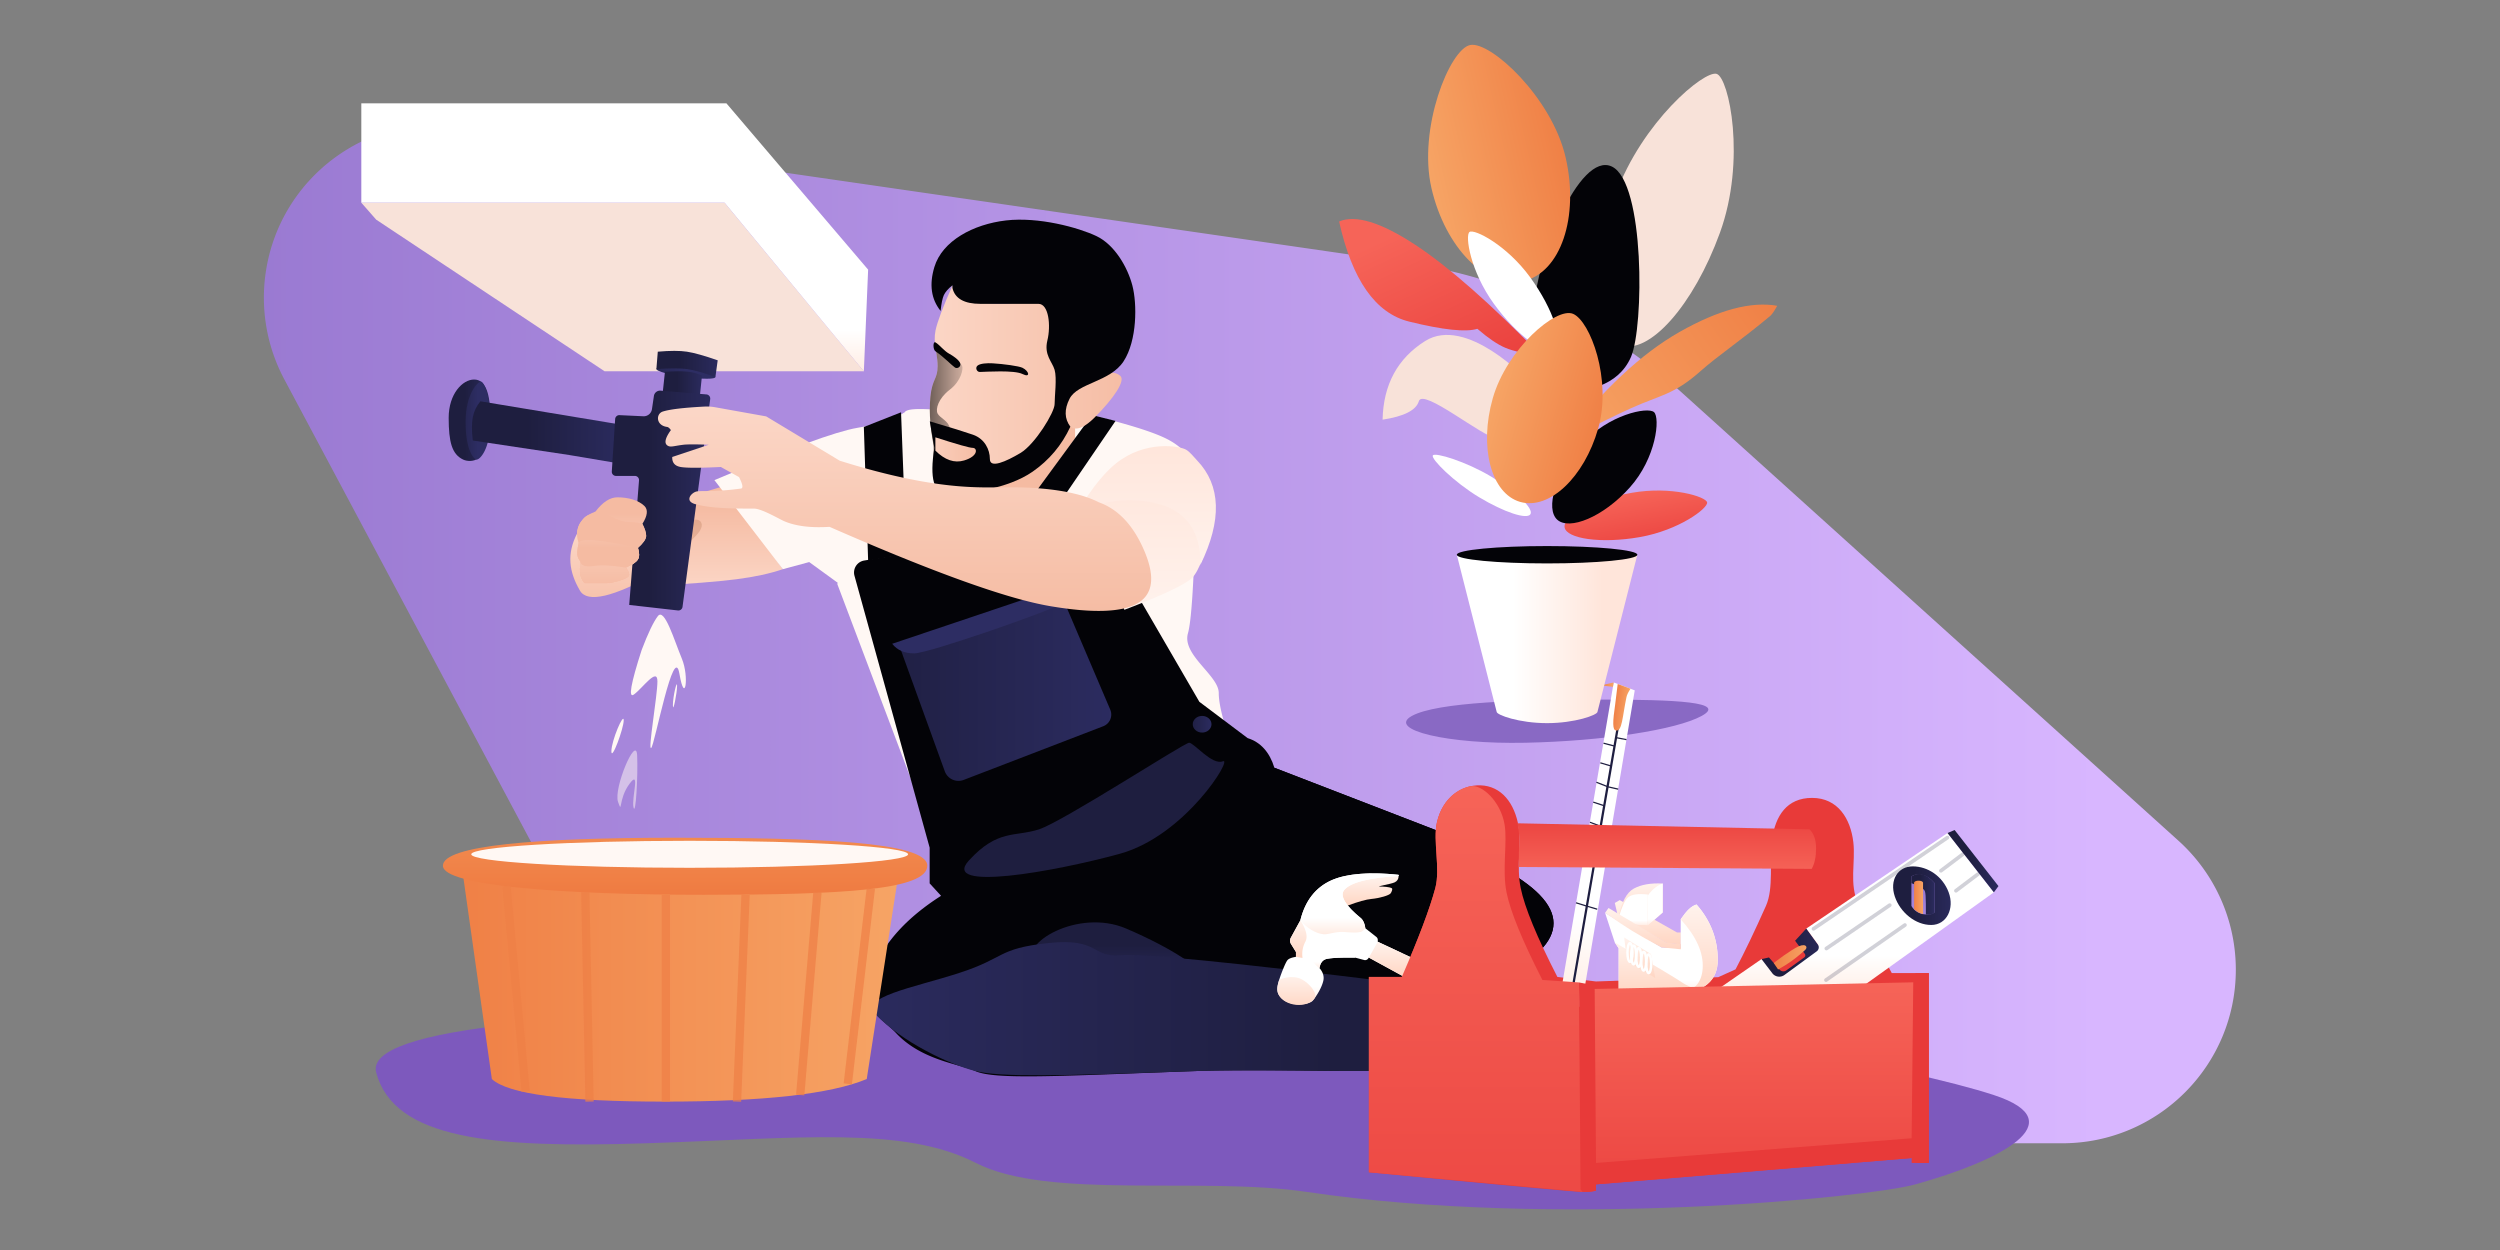 <svg width="1440" height="720" xmlns="http://www.w3.org/2000/svg"><rect width="100%" height="100%" fill="#808080" stroke="none"/><defs><linearGradient x1="7.137%" y1="33.671%" x2="111.876%" y2="33.671%" id="a"><stop stop-color="#D8B6FF" offset="0%"/><stop stop-color="#9272CC" offset="100%"/></linearGradient><linearGradient x1="92.95%" y1="160.097%" x2="92.95%" y2="0%" id="b"><stop stop-color="#E83A39" offset="0%"/><stop stop-color="#F66458" offset="100%"/></linearGradient><linearGradient x1="113.281%" y1="50%" x2="-45.247%" y2="50%" id="c"><stop stop-color="#F7A969" offset="0%"/><stop stop-color="#ED7038" offset="100%"/></linearGradient><linearGradient x1="113.281%" y1="50%" x2="-45.247%" y2="50%" id="d"><stop stop-color="#F7A969" offset="0%"/><stop stop-color="#ED7038" offset="100%"/></linearGradient><linearGradient x1="65.576%" y1="109.13%" x2="63.604%" y2="16.931%" id="e"><stop stop-color="#E83A39" offset="0%"/><stop stop-color="#F66458" offset="100%"/></linearGradient><linearGradient x1="113.281%" y1="50%" x2="-45.247%" y2="50%" id="f"><stop stop-color="#F7A969" offset="0%"/><stop stop-color="#ED7038" offset="100%"/></linearGradient><linearGradient x1="62.662%" y1="-53.316%" x2="62.662%" y2="127.601%" id="g"><stop stop-color="#FFE6DB" offset="0%"/><stop stop-color="#F5BBA2" offset="100%"/></linearGradient><linearGradient x1="-33.638%" y1="124.037%" x2="-33.638%" y2="84.587%" id="h"><stop stop-color="#FFCFB9" offset="0%"/><stop stop-color="#FFF" offset="100%"/></linearGradient><linearGradient x1="62.662%" y1="151.656%" x2="62.662%" y2="19.222%" id="i"><stop stop-color="#FFE6DB" offset="0%"/><stop stop-color="#F5BBA2" offset="100%"/></linearGradient><linearGradient x1="112.259%" y1="9.022%" x2="38.089%" y2="9.022%" id="j"><stop stop-color="#2D2D63" offset="0%"/><stop stop-color="#1E1E3F" offset="100%"/></linearGradient><linearGradient x1="50%" y1="9.022%" x2="-62.807%" y2="9.022%" id="k"><stop stop-color="#2D2D63" offset="0%"/><stop stop-color="#1E1E3F" offset="100%"/></linearGradient><linearGradient x1="112.259%" y1="9.022%" x2="38.089%" y2="9.022%" id="l"><stop stop-color="#2D2D63" offset="0%"/><stop stop-color="#1E1E3F" offset="100%"/></linearGradient><linearGradient x1="41.314%" y1="-105.79%" x2="34.786%" y2="130.078%" id="m"><stop stop-color="#723210" offset="0%"/><stop stop-color="#A75A31" offset="100%"/></linearGradient><linearGradient x1="50%" y1="9.022%" x2="-62.807%" y2="9.022%" id="n"><stop stop-color="#2D2D63" offset="0%"/><stop stop-color="#1E1E3F" offset="100%"/></linearGradient><linearGradient x1="112.259%" y1="9.022%" x2="38.089%" y2="9.022%" id="o"><stop stop-color="#2D2D63" offset="0%"/><stop stop-color="#1E1E3F" offset="100%"/></linearGradient><linearGradient x1="112.259%" y1="9.022%" x2="38.089%" y2="9.022%" id="p"><stop stop-color="#2D2D63" offset="0%"/><stop stop-color="#1E1E3F" offset="100%"/></linearGradient><linearGradient x1="112.259%" y1="9.022%" x2="38.089%" y2="9.022%" id="q"><stop stop-color="#2D2D63" offset="0%"/><stop stop-color="#1E1E3F" offset="100%"/></linearGradient><linearGradient x1="38.089%" y1="100%" x2="38.089%" y2="43.579%" id="r"><stop stop-color="#2D2D63" offset="0%"/><stop stop-color="#1E1E3F" offset="100%"/></linearGradient><linearGradient x1="86.771%" y1="9.022%" x2="-13.804%" y2="9.022%" id="s"><stop stop-color="#1E1E3F" offset="0%"/><stop stop-color="#2D2D63" offset="100%"/></linearGradient><linearGradient x1="38.089%" y1="224.959%" x2="38.089%" y2="122.7%" id="t"><stop stop-color="#2D2D63" offset="0%"/><stop stop-color="#1E1E3F" offset="100%"/></linearGradient><linearGradient x1="112.259%" y1="9.022%" x2="-20.912%" y2="9.022%" id="u"><stop stop-color="#2D2D63" offset="0%"/><stop stop-color="#1E1E3F" offset="100%"/></linearGradient><linearGradient x1="43.307%" y1="-11.424%" x2="43.307%" y2="-376.97%" id="v"><stop stop-color="#2D2D63" offset="0%"/><stop stop-color="#1E1E3F" offset="100%"/></linearGradient><linearGradient x1="67.342%" y1="0%" x2="67.342%" y2="200.921%" id="w"><stop stop-color="#FFE5DA" offset="0%"/><stop stop-color="#FFF" offset="100%"/></linearGradient><linearGradient x1="25.643%" y1="58.39%" x2="-105.273%" y2="58.39%" id="x"><stop stop-color="#F5BBA2" offset="0%"/><stop stop-color="#FFE6DB" offset="100%"/></linearGradient><linearGradient x1="67.342%" y1="0%" x2="67.342%" y2="200.921%" id="y"><stop stop-color="#FFE5DA" offset="0%"/><stop stop-color="#FFF" offset="100%"/></linearGradient><linearGradient x1="108.006%" y1="58.39%" x2="-59.558%" y2="58.39%" id="z"><stop stop-color="#F5BBA2" offset="0%"/><stop stop-color="#FFE6DB" offset="100%"/></linearGradient><linearGradient x1="-98.114%" y1="50%" x2="139.527%" y2="50%" id="A"><stop offset="0%"/><stop stop-opacity="0" offset="100%"/></linearGradient><linearGradient x1="108.006%" y1="52.98%" x2="-143.569%" y2="50%" id="B"><stop stop-color="#F5BBA2" offset="0%"/><stop stop-color="#FFE6DB" offset="100%"/></linearGradient><linearGradient x1="62.662%" y1="104.83%" x2="62.662%" y2="-57.357%" id="C"><stop stop-color="#F5BBA2" offset="0%"/><stop stop-color="#FFE6DB" offset="100%"/></linearGradient><linearGradient x1="112.259%" y1="9.022%" x2="-20.912%" y2="9.022%" id="D"><stop stop-color="#2D2D63" offset="0%"/><stop stop-color="#1E1E3F" offset="100%"/></linearGradient><linearGradient x1="62.662%" y1="104.83%" x2="62.662%" y2="19.222%" id="E"><stop stop-color="#FFE6DB" offset="0%"/><stop stop-color="#F5BBA2" offset="100%"/></linearGradient><linearGradient x1="62.662%" y1="-90.732%" x2="62.662%" y2="-49.237%" id="F"><stop stop-color="#FFE6DB" offset="0%"/><stop stop-color="#F5BBA2" offset="100%"/></linearGradient><linearGradient x1="62.662%" y1="-145.338%" x2="62.662%" y2="19.222%" id="G"><stop stop-color="#FFE6DB" offset="0%"/><stop stop-color="#F5BBA2" offset="100%"/></linearGradient><linearGradient x1="62.662%" y1="-389.321%" x2="62.662%" y2="123.975%" id="H"><stop stop-color="#FFE6DB" offset="0%"/><stop stop-color="#F5BBA2" offset="100%"/></linearGradient><linearGradient x1="50%" y1="117.533%" x2="50%" y2="200.575%" id="I"><stop stop-color="#E83A39" offset="0%"/><stop stop-color="#F66458" offset="100%"/></linearGradient><linearGradient x1="-33.638%" y1="124.037%" x2="-33.638%" y2="-43.758%" id="J"><stop stop-color="#FFCFB9" offset="0%"/><stop stop-color="#FFF" offset="100%"/></linearGradient><linearGradient x1="-33.638%" y1="124.037%" x2="-33.638%" y2="84.587%" id="K"><stop stop-color="#FFCFB9" offset="0%"/><stop stop-color="#FFF" offset="100%"/></linearGradient><linearGradient x1="-33.638%" y1="124.037%" x2="-33.638%" y2="-43.758%" id="L"><stop stop-color="#FFCFB9" offset="0%"/><stop stop-color="#FFF" offset="100%"/></linearGradient><linearGradient x1="-33.638%" y1="124.037%" x2="-33.638%" y2="84.587%" id="M"><stop stop-color="#FFCFB9" offset="0%"/><stop stop-color="#FFF" offset="100%"/></linearGradient><linearGradient x1="-33.638%" y1="124.037%" x2="-33.638%" y2="-43.758%" id="N"><stop stop-color="#FFCFB9" offset="0%"/><stop stop-color="#FFF" offset="100%"/></linearGradient><linearGradient x1="-33.638%" y1="124.037%" x2="-33.638%" y2="-43.758%" id="O"><stop stop-color="#FFCFB9" offset="0%"/><stop stop-color="#FFF" offset="100%"/></linearGradient><linearGradient x1="-33.638%" y1="136.963%" x2="-33.638%" y2="73.453%" id="P"><stop stop-color="#FFCFB9" offset="0%"/><stop stop-color="#FFF" offset="100%"/></linearGradient><linearGradient x1="112.259%" y1="9.022%" x2="38.089%" y2="9.022%" id="Q"><stop stop-color="#2D2D63" offset="0%"/><stop stop-color="#1E1E3F" offset="100%"/></linearGradient><linearGradient x1="-33.638%" y1="136.963%" x2="-33.638%" y2="73.453%" id="R"><stop stop-color="#FFCFB9" offset="0%"/><stop stop-color="#FFF" offset="100%"/></linearGradient><linearGradient x1="112.259%" y1="9.022%" x2="38.089%" y2="9.022%" id="S"><stop stop-color="#2D2D63" offset="0%"/><stop stop-color="#1E1E3F" offset="100%"/></linearGradient><linearGradient x1="113.281%" y1="50%" x2="-45.247%" y2="50%" id="T"><stop stop-color="#F7A969" offset="0%"/><stop stop-color="#ED7038" offset="100%"/></linearGradient><linearGradient x1="112.259%" y1="9.022%" x2="38.089%" y2="9.022%" id="U"><stop stop-color="#2D2D63" offset="0%"/><stop stop-color="#1E1E3F" offset="100%"/></linearGradient><linearGradient x1="29.903%" y1="102.417%" x2="63.011%" y2="16.348%" id="V"><stop stop-color="#A788DF" offset="0%"/><stop stop-color="#9272CC" offset="100%"/></linearGradient><linearGradient x1="112.259%" y1="9.022%" x2="38.089%" y2="9.022%" id="W"><stop stop-color="#2D2D63" offset="0%"/><stop stop-color="#1E1E3F" offset="100%"/></linearGradient><linearGradient x1="113.281%" y1="50%" x2="-45.247%" y2="50%" id="X"><stop stop-color="#F7A969" offset="0%"/><stop stop-color="#ED7038" offset="100%"/></linearGradient><linearGradient x1="-33.638%" y1="136.963%" x2="-33.638%" y2="73.453%" id="Y"><stop stop-color="#FFCFB9" offset="0%"/><stop stop-color="#FFF" offset="100%"/></linearGradient><linearGradient x1="113.281%" y1="50%" x2="-45.247%" y2="50%" id="Z"><stop stop-color="#F7A969" offset="0%"/><stop stop-color="#ED7038" offset="100%"/></linearGradient><linearGradient x1="113.281%" y1="50%" x2="-45.247%" y2="50%" id="aa"><stop stop-color="#F7A969" offset="0%"/><stop stop-color="#ED7038" offset="100%"/></linearGradient><linearGradient x1="-33.638%" y1="124.037%" x2="-33.638%" y2="-43.758%" id="ab"><stop stop-color="#FFCFB9" offset="0%"/><stop stop-color="#FFF" offset="100%"/></linearGradient><linearGradient x1="-33.638%" y1="124.037%" x2="-33.638%" y2="-43.758%" id="ac"><stop stop-color="#FFCFB9" offset="0%"/><stop stop-color="#FFF" offset="100%"/></linearGradient><linearGradient x1="-33.638%" y1="124.037%" x2="-33.638%" y2="84.587%" id="ad"><stop stop-color="#FFCFB9" offset="0%"/><stop stop-color="#FFF" offset="100%"/></linearGradient><linearGradient x1="-33.638%" y1="124.037%" x2="-33.638%" y2="84.587%" id="ae"><stop stop-color="#FFCFB9" offset="0%"/><stop stop-color="#FFF" offset="100%"/></linearGradient><linearGradient x1="-33.638%" y1="124.037%" x2="-33.638%" y2="84.587%" id="af"><stop stop-color="#FFCFB9" offset="0%"/><stop stop-color="#FFF" offset="100%"/></linearGradient><linearGradient x1="-33.638%" y1="124.037%" x2="-33.638%" y2="-43.758%" id="ag"><stop stop-color="#FFCFB9" offset="0%"/><stop stop-color="#FFF" offset="100%"/></linearGradient><linearGradient x1="-33.638%" y1="124.037%" x2="-33.638%" y2="-43.758%" id="ah"><stop stop-color="#FFCFB9" offset="0%"/><stop stop-color="#FFF" offset="100%"/></linearGradient><linearGradient x1="-33.638%" y1="124.037%" x2="-33.638%" y2="-43.758%" id="ai"><stop stop-color="#FFCFB9" offset="0%"/><stop stop-color="#FFF" offset="100%"/></linearGradient><linearGradient x1="-33.638%" y1="124.037%" x2="-33.638%" y2="-43.758%" id="aj"><stop stop-color="#FFCFB9" offset="0%"/><stop stop-color="#FFF" offset="100%"/></linearGradient><linearGradient x1="59.911%" y1="-42.075%" x2="59.911%" y2="109.13%" id="ak"><stop stop-color="#E83A39" offset="0%"/><stop stop-color="#F66458" offset="100%"/></linearGradient><linearGradient x1="50%" y1="117.533%" x2="50%" y2="200.575%" id="al"><stop stop-color="#E83A39" offset="0%"/><stop stop-color="#F66458" offset="100%"/></linearGradient><linearGradient x1="92.95%" y1="160.097%" x2="92.95%" y2="0%" id="am"><stop stop-color="#E83A39" offset="0%"/><stop stop-color="#F66458" offset="100%"/></linearGradient><linearGradient x1="50%" y1="117.533%" x2="50%" y2="200.575%" id="an"><stop stop-color="#E83A39" offset="0%"/><stop stop-color="#F66458" offset="100%"/></linearGradient><linearGradient x1="92.95%" y1="160.097%" x2="92.95%" y2="0%" id="ao"><stop stop-color="#E83A39" offset="0%"/><stop stop-color="#F66458" offset="100%"/></linearGradient><linearGradient x1="50%" y1="117.533%" x2="50%" y2="200.575%" id="ap"><stop stop-color="#E83A39" offset="0%"/><stop stop-color="#F66458" offset="100%"/></linearGradient><linearGradient x1="113.281%" y1="50%" x2="-45.247%" y2="50%" id="aq"><stop stop-color="#F7A969" offset="0%"/><stop stop-color="#ED7038" offset="100%"/></linearGradient><linearGradient x1="61.84%" y1="-199.781%" x2="61.84%" y2="171.299%" id="ar"><stop stop-color="#F7A969" offset="0%"/><stop stop-color="#ED7038" offset="100%"/></linearGradient><linearGradient x1="31.278%" y1="31.644%" x2="80.708%" y2="31.644%" id="as"><stop stop-color="#FFF" offset="0%"/><stop stop-color="#FFE5DA" offset="100%"/></linearGradient></defs><g transform="translate(152 -47)" fill="none" fill-rule="evenodd"><g fill-rule="nonzero"><path d="m477.717 198.354 543.764-78.862c54.657-7.927 105.391 29.955 113.318 84.612a100 100 0 0 1-10.731 61.415L974.082 546.717c-52.14 97.753-153.911 158.813-264.7 158.813H100c-55.228 0-100-44.771-100-100a100 100 0 0 1 33.01-74.244l286.794-258.773a300 300 0 0 1 157.913-74.16Z" fill="url(#a)" transform="matrix(-1 0 0 1 1135.834 0)"/><path d="M726.565 474.827c-44.806.933-79.902-7.454-65.312-15.462 14.591-8.008 63.498-9.405 108.233-9.405 44.735 0 73.285 1.397 58.694 9.405-14.59 8.008-56.81 14.53-101.615 15.462Z" fill="#8969C4"/><path d="M179.351 307.213c23.012-.012 41.67-6.505 41.674-12.988.004-6.483-18.648-12.956-41.66-12.944-23.012.013-41.663 9.617-41.674 12.989-.011 3.371 18.648 12.955 41.66 12.943Z" fill="url(#b)" transform="scale(-1 1) rotate(10 -587.52 -5222.469)"/><path d="M786.695 327.859c-15.388 17.112-34.784 24.745-41.705 18.506-6.92-6.24-1.367-26.352 14.022-43.465 15.388-17.113 38.1-21.744 41.704-18.506 3.606 3.238 1.368 26.352-14.02 43.465Z" fill="#030307"/><path d="M198.56 227.32c-35.495-11.188-66.016-15.56-91.564-13.117-25.547 2.443-43.74 9.08-54.582 19.907 3.173 1.55 5.436 2.383 6.79 2.497 21.72 1.832 38.274 1.504 50.819 2.974 20.576 2.411 27.01-2 45.16-5.443 8.096-1.536 22.555-3.808 43.376-6.818Z" fill="url(#c)" transform="scale(-1 1) rotate(35 -392.224 -1236.8)"/><path d="M781.165 245.794c-16.594-6.057-17.743-44.874-2.566-86.698 15.177-41.824 51.096-71.778 58.203-69.545 7.108 2.233 17.067 49.658 1.89 91.483-15.177 41.824-40.933 70.818-57.527 64.76Z" fill="#F8E2D9"/><path d="M750.468 271.924c9.618.827 29.425-1.863 36.982-19.329 7.558-17.465 7.98-100.517-10.98-109.644-18.96-9.127-43.793 54.323-44.69 80.616-.897 26.292 9.07 47.53 18.688 48.357Z" fill="#030307"/><path d="M158.958 146.915c21.894-.01 39.655-28.681 39.671-64.04.016-35.358-28.36-75.86-40.344-75.35-11.983.51-38.925 40.028-38.94 75.386-.017 35.358 17.719 64.014 39.613 64.004Z" fill="url(#d)" transform="scale(-1 1) rotate(13 -555.264 -3703.882)"/><path d="M729.434 206.783c13.544 18.654 19.289 37.58 14.054 41.386-5.235 3.806-21.449-7.51-34.993-26.163s-16.77-39.4-14.054-41.386c2.717-1.987 21.449 7.51 34.993 26.163Z" fill="#FFF"/><path d="M186.233 187.897c12.416-40.143 24.418-70.306 36.006-90.487 11.588-20.182 22.482-30.636 32.683-31.363 8.634 33.388 5.345 56.647-9.866 69.777-15.211 13.13-26.22 20.278-33.026 21.444-3.095 7.618-6.234 13.318-9.419 17.1-3.185 3.78-8.644 8.29-16.378 13.53Z" fill="url(#e)" transform="scale(-1 1) rotate(27 -408.242 -1700.45)"/><path d="M729.532 343.174c-1.954 3.259-15.208-1.126-29.605-9.793-14.396-8.667-27.85-22.088-26.608-24.05 1.242-1.96 19.288 3.583 33.685 12.25 14.396 8.667 24.482 18.335 22.528 21.593Z" fill="#FFF"/><path d="M727.877 266.01s-35.227-37.557-59.034-22.552c-15.871 10.003-24.03 25.094-24.476 45.271 12.38-1.896 19.345-5.445 20.891-10.644 2.32-7.8 36.915 20.86 44.997 21.47 8.082.61 17.622-33.544 17.622-33.544Z" fill="#F8E2D9"/><path d="M196.927 272.394c17.44-.017 31.6-23.778 31.628-53.07.028-29.294-20.46-60.759-31.074-59.454-10.614 1.305-32.052 30.22-32.08 59.514-.028 29.293 14.087 53.026 31.526 53.01Z" fill="url(#f)" transform="scale(-1 1) rotate(-16 -36.706 3579.276)"/><path d="M411.46 628.726C173.36 627.183 57.77 639.222 64.697 664.84c10.388 38.429 66.776 43.581 155.496 40.69 88.72-2.892 148.343-10.013 189.926 11.329 41.583 21.341 129.984 7.688 190.46 16.67 143.693 21.342 323.282 3.283 350.735-4.34 47.803-13.276 92.631-35.869 45.149-51.437-47.482-15.568-187.353-41.906-265.342-41.906-51.992 0-158.545-2.374-319.66-7.121Z" fill="#7D59BD"/></g><path d="M227 376.663c-25.708 14.343-40.697 17.847-44.968 10.513-6.406-11-7.606-21.194-1.648-32.851 3.971-7.772 19.51-.326 46.617 22.338Z" fill="url(#g)" fill-rule="nonzero"/><g fill-rule="nonzero"><path fill="#F8E2D9" d="m64.688 173.527 131.542 87.327h149.35l-80.23-97.105H56.117z"/><path fill="url(#h)" d="m289.464 154.375 2.461-58.587L210.311 0H0v57.219h209.235z" transform="translate(56.116 106.53)"/><path d="m209.543 220.239-62.035 18.685 19.679 39.09c22.07-1.249 38.355-2.546 48.854-3.892 10.499-1.346 19.419-3.28 26.76-5.801l-33.258-48.082Z" fill="url(#i)" transform="translate(56.116 106.53)"/><path d="M58.65 205.185c2.418 1.144 6.276 1.144 8.478-.648 4.816-3.922 7.2-13.806 7.2-23.36 0-13.922-2.715-22.107-9.345-22.107-6.63 0-14.665 8.185-14.665 22.107 0 13.922 1.891 20.961 8.332 24.008Z" fill="url(#j)" transform="translate(56.116 106.53)"/><path d="M66.525 205.185c1.657 0 7.668-5.702 7.668-21.607s-3.677-23.32-5.335-23.32-8.795 6.943-8.795 23.32c0 16.377 4.804 21.607 6.462 21.607Z" fill="url(#k)" transform="translate(56.116 106.53)"/><path d="m68.612 171.621 78.896 13.098-1.545 22.262-26.135-4.409-55.61-8.357c-.672-5.48-.672-9.952 0-13.415.674-3.462 2.138-6.522 4.394-9.179Z" fill="url(#l)" transform="translate(56.116 106.53)"/><path d="m181.23 258.511 1.77-15.28c7.713-4.162 12.047-4.534 13.002-1.117.956 3.418-3.968 8.884-14.773 16.397Z" fill="url(#m)" opacity=".192" transform="translate(56.116 106.53)"/><path d="M187.132 157.678c9.48 1.284 16.831 1.242 16.831-.03s-7.351-4.263-16.831-5.547c-9.48-1.284-17.165-.323-17.165.949s7.685 3.344 17.165 4.628Z" fill="url(#n)" transform="translate(56.116 106.53)"/><path d="m173.192 170.552 1.702-15.913c6.16-.42 10.77-.42 13.832 0 3.061.421 5.56 1.167 7.494 2.238l-1.826 17.627-21.202-3.952Z" fill="url(#o)" transform="translate(56.116 106.53)"/><path d="m146.217 181.834-1.936 30.21a2.4 2.4 0 0 0 2.395 2.553h10.888a2.4 2.4 0 0 1 2.393 2.588l-5.645 71.727 28.056 3.182a2.4 2.4 0 0 0 2.649-2.068l15.945-119.664a2.4 2.4 0 0 0-2.182-2.71l-26.392-2.167a3.6 3.6 0 0 0-3.856 3.063l-1.12 7.596a4.8 4.8 0 0 1-4.975 4.095l-13.711-.649a2.4 2.4 0 0 0-2.509 2.244Z" fill="url(#p)" transform="translate(56.116 106.53)"/><path d="m169.967 153.05.802-10.01c7.12-.624 12.716-.624 16.79 0 4.073.626 9.98 2.281 17.719 4.967l-1.315 9.64c-6.95-2.531-12.398-4.064-16.34-4.597-3.943-.533-9.828-.533-17.656 0Z" fill="url(#q)" transform="translate(56.116 106.53)"/><path d="M369.04 284.494c-5.782 3.879-14.84 6.858-27.176 8.937-12.335 2.08-39.79 12.12-82.367 30.12l39.42 51.3 15.189-4.104 24.766 18.004 30.168-104.257Z" fill="#FFF8F4"/><g transform="translate(180.384 173.527)"><path d="M378.09 305.733c-5.649-15.355-8.474-26.394-8.474-33.12 0-10.088-21.314-21.913-17.743-34.354 2.381-8.294 3.978-38.569 4.792-90.824-1.643-9.713-7.928-17.068-18.856-22.064-10.927-4.997-32.204-10.951-63.83-17.865-12.595 3.77-21.927 5.445-27.999 5.027-33.119-2.28-54.802-5.575-57.324-1.567-3.214 5.111-16.14 38.062-38.774 98.851l65.146 172.487c59.03-29.924 96.902-48.155 113.616-54.694a622.756 622.756 0 0 0 49.447-21.877Z" fill="#FFF8F4"/><path d="m214.721 188.094 84.482-12.436 59.248 102.06 27.82 20.915c3.72 1.16 6.874 3.175 9.46 6.044 2.588 2.869 4.565 6.545 5.932 11.027l117.738 45.479 11.674 11.365c20.92 11.13 31.379 22.039 31.379 32.73 0 10.69-10.46 21.143-31.379 31.357 1.436 6.707-20.464 8.26-65.7 4.658-45.236-3.602-90.807-10.526-136.712-20.773l-38.26-34.998-18.03-35.757-57.652-161.67Z" fill="#030307"/><path d="m401.663 315.704 117.738 45.479 11.674 11.365c20.92 11.13 31.379 22.039 31.379 32.73 0 10.69-10.46 21.143-31.379 31.357 3.183 6.447-17.843 7.87-63.08 4.268-19.439-1.548-59.148 1.052-63.763-12.785-.96-2.879-4.206-25.343-13.53-39.03-4.868-7.144-15.365-16.446-31.492-27.905l42.453-45.479Z" fill="#030307"/><path d="m214.721 188.094-49.332 8.245a7 7 0 0 0-5.593 8.77l43.308 156.628v20.567l6.565 7.16c-19.09 12.15-31.982 26.075-38.677 41.773-10.042 23.548 3.367 27.273 12.889 37.42 14.694 15.656 36.776 17.746 45.444 21.717 11.216 5.139 47.12 2.93 127.71 0 14.699-.534 42.677-.534 83.934 0h38.555L450.14 437.53l-131.515-26.318L214.72 188.094Z" fill="#030307"/><path d="M263.531 427.666c8.952 9.54 64.284 17.743 93.116 5.14 2.717-1.188-12.47-12.54-40.356-24.484-27.886-11.943-62.282 9.198-52.76 19.344Z" fill="url(#r)"/><path d="M220.165 433.881c-26.868 8.71-57.673 13.738-48.15 23.884 14.694 15.657 42.706 28.992 57.31 32.61 14.603 3.617 47.12 2.93 127.71 0 14.699-.535 42.677-.535 83.934 0h38.555l-9.147-51.138c-93.282-11.473-145.62-16.656-157.014-15.549-17.092 1.661-12.37-10.25-41.974-7.012-29.605 3.238-24.356 8.495-51.224 17.205Z" fill="url(#s)"/><path d="M312.586 365.261c-37.892 10.411-103.452 21.966-86.859 3.835 16.594-18.132 26.39-13.414 40.287-17.899 13.897-4.485 83.68-49.897 86.528-49.897 2.848 0 13.308 13.22 19.429 10.67 6.12-2.551-21.494 42.88-59.385 53.291Z" fill="url(#t)"/><path d="m185.889 246.14 25.915 71.58a8.4 8.4 0 0 0 10.914 4.98l80.374-30.916a7.2 7.2 0 0 0 4.037-9.546l-28.601-67.015-92.639 30.918Z" fill="url(#u)"/><path d="m181.51 244.283 98.922-33.266c.663 5.183-.233 8.767-2.686 10.75-3.68 2.975-75.187 28.059-83.548 28.059-5.574 0-9.803-1.848-12.687-5.543Z" fill="url(#v)"/><path d="m337.111 140.06-37.908 21.305 16.012 63.377c21.915-8.354 34.903-14.468 38.964-18.343 4.06-3.874 8.237-15.207 12.53-34l-29.598-32.339Z" fill="url(#w)"/><path fill="url(#x)" d="M286.877 125.963v-19.701l-62.966 50.364 42.182-1.751z"/><path d="M310.354 140.447c16.951-13.643 36.887-10.067 40.463-7.942 2.324 1.382 4.087 3.83 6.354 6.204 13.74 14.386 14.37 34.42 1.887 60.1.242-19.844-8.628-31.733-26.612-35.665-15.034-3.288-29.402-1.41-43.105 5.635-2.687 1.381 9.035-18.692 21.013-28.332Z" fill="url(#y)"/><path fill="#030307" d="m165.196 119.41 2.461 77 22.068-3.804-3.108-81.64zM310.165 115.926l-37.87 55.521-11.452-10.082 35.767-48.816z"/><path d="M216.26 37.912c-5.544 12.414-8.811 21.084-9.803 26.01-1.488 7.39 1.248 12.846 1.248 20.442s-3.145 7.209-4.173 17.635c-1.028 10.426.405 20.09 1.665 27.233 1.26 7.143-3.714 28.67 9.524 28.67 5.735 0 24.029-.98 38.081-8.539 18.386-9.889 30.868-26.152 30.868-30.148 0-1.198 3.339 5.837 14.42-5.24 11.08-11.078 17.943-21.24 14.82-23.991-2.082-1.835-4.817-2.291-8.204-1.37-14.708 2.462-24.91-.492-30.608-8.862-2.684-3.943 9.572-23.916-6.051-31.97-5.203-2.683-16.395 2.184-33.97 0-4.587-.571-10.527-3.861-17.818-9.87Z" fill="url(#z)"/><path d="M232.007 87.727c3.534-.084 19.836-1.192 24.563 1.182 4.727 2.373 3.904-1.675 0-3.587-2.069-1.013-10.959-2.215-17.18-2.58-3.155-.185-7.28.052-8.765 1.374-1.444 1.284-.316 3.652 1.382 3.611ZM217.651 85.16c-1.634-1.076-6.701-6.332-11.258-9.39-1.444-.97-1.444-5.927 0-5.042 2.376 1.458 5.306 5.019 7.639 6.293 2.773 1.515 6.146 3.902 6.705 5.81.544 1.853-1.667 3.264-3.086 2.33Z" fill="#030307"/><path d="M206.134 70.986c.386 4.306 1.571 8.378 1.571 13.378 0 7.596-3.145 7.209-4.173 17.635-1.028 10.426.405 20.09 1.665 27.233 1.26 7.143-3.714 28.67 9.524 28.67 1.502 0 2.19-21.748 0-37.69-.59-4.297-5.653-5.897-7.016-8.502-1.362-2.604.401-8.75 7.016-13.803 6.615-5.054 7.77-11.983 7.12-13.543-1.235-2.965-8.817-6.812-10.822-9.276-3.388-4.165-4.95-4.834-4.885-4.102Z" fill="url(#A)" style="mix-blend-mode:overlay"/><path d="M216.213 39.33c1.427 6.11 6.8 9.164 16.118 9.164h33.455c5.941 0 7.192 12.598 5.127 21.025-2.066 8.426 2.76 12.211 4.154 16.972 1.393 4.761 0 15.067 0 19.771 0 4.704-11.3 23.166-19.673 28.14-8.372 4.975-17.609 9.062-17.609 3.51s-3.026-11.683-9.707-14.031c-4.455-1.566-12.754-4.138-24.898-7.718l2.628 15.281c-2.849 17.638-.335 26.457 7.542 26.457 11.815 0 34.624-2.748 49.01-12.726 9.592-6.652 16.855-15.293 21.79-25.924-3.436-4.563-3.596-9.922-.48-16.076 4.673-9.232 23.363-9.612 31.161-21.634 7.798-12.022 7.798-33.047 5.026-43.63-2.773-10.582-10.24-23.467-20.654-28.432S265.767-1.738 247.022.45c-18.746 2.186-36.657 11.719-41.214 26.857-3.037 10.092-1.84 18.506 3.59 25.24.433-4.254 1.053-7.27 1.858-9.047.806-1.777 2.458-3.68 4.957-5.71v1.541Z" fill="#030307"/><path d="M206.391 125.37c12.549 4.05 19.726 6.074 21.531 6.074 2.708 0 3.342 4.785-5.006 7.263-5.565 1.652-11.073-.242-16.525-5.682v-7.654Z" fill="url(#B)"/><path d="M323.256 220.724c-8.958 5.473-25.869 6.103-50.732 1.888-24.863-4.214-67.23-19.44-127.1-45.68-10.922.685-19.683-.427-26.286-3.334-2.57-1.132-12.877-7.163-17.144-7.163-12.62 0-25.343-.134-33.972-2.598-6.358-1.815-2.158-6.558.709-7.234 2.866-.676 10.076.408 25.682-1.72 1.401-.191 1.034-2.389-1.102-6.594l-10.483-5.831c-12.092.595-19.816.595-23.171 0-3.355-.596-4.963-2.519-4.824-5.767l21.054-7.048c-7.396-.27-12.244-.27-14.544 0-4.958.58-7.071 1.454-8.659.78-2.692-1.144-2.237-4.214 1.366-9.21-.778-1.129-1.513-1.738-2.205-1.829-6.478-.85-6.478-7.544-2.503-8.842 3.925-1.282 11.95-2.243 24.071-2.882a26.4 26.4 0 0 1 6.046.376l29.485 5.28 42.351 25.516c21.418 6.742 40.73 11.261 57.936 13.56 25.809 3.447 37.304.62 58.41 2.491 14.07 1.247 25.03 3.881 32.877 7.902 11.259 4.023 20.005 13.364 26.24 28.024 6.234 14.66 5.067 24.632-3.502 29.915Z" fill="url(#C)"/><ellipse fill="url(#D)" cx="360.032" cy="290.639" rx="5.402" ry="4.802"/><path d="M38.773 164.882c-3.339-3.221-9.178-4.955-15.533-4.955-4.237 0-8.444 2.726-12.621 8.176-3.436 1.367-5.82 2.829-7.155 4.383-2 2.333-2.799 3.913-3.316 6.726-.345 1.874-.087 4.24.773 7.097-.649 2.917-.907 5.11-.773 6.58.134 1.47.712 2.795 1.734 3.974-.312 3.541-.312 6.14 0 7.797.311 1.656 1.097 3.24 2.358 4.748h12.645c4.196 0 10.712-2.213 12.491-3.622 1.186-.94.793-2.72-1.179-5.342 3.665-1.653 5.954-3.236 6.867-4.748.913-1.513.913-3.724 0-6.633 3.163-2.832 4.744-5.143 4.744-6.933 0-1.791-.726-4.089-2.178-6.893 2.988-4.756 3.369-8.208 1.143-10.355Z" fill="url(#E)"/><path d="M3.464 172.486c-2 2.333-2.799 3.913-3.316 6.726-.345 1.874-.087 4.24.773 7.097-.649 2.917-.907 5.11-.773 6.58.134 1.47.712 2.795 1.734 3.974-.312 3.541-.312 6.14 0 7.797.311 1.656 1.097 3.24 2.358 4.748h12.645c4.196 0 10.712-2.213 12.491-3.622 1.186-.94.793-2.72-1.179-5.342 3.665-1.653 5.954-3.236 6.867-4.748.913-1.513.913-3.724 0-6.633 3.163-2.832 4.744-5.143 4.744-6.933 0-1.791-.726-4.089-2.178-6.893-1.838-.718-4.367-1.077-7.586-1.077-6.275 0-11.87-4.517-14.198-4.783-9.29-1.065-11.518 2.103-12.382 3.11Z" fill="url(#F)"/><path d="M.921 186.309c-.649 2.917-.907 5.11-.773 6.58.134 1.47.712 2.795 1.734 3.974-.312 3.541-.312 6.14 0 7.797.311 1.656 1.097 3.24 2.358 4.748h12.645c4.196 0 10.712-2.213 12.491-3.622 1.186-.94.793-2.72-1.179-5.342 3.665-1.653 5.954-3.236 6.867-4.748.913-1.513.913-3.724 0-6.633-11.21-2.488-19.555-3.953-25.037-4.395-5.482-.443-8.517.104-9.106 1.64Z" fill="url(#G)"/><path d="M1.882 196.863c-.312 3.541-.312 6.14 0 7.797.311 1.656 1.097 3.24 2.358 4.748h12.645c4.196 0 10.712-2.213 12.491-3.622 1.186-.94.793-2.72-1.179-5.342-7.541-1.286-13.737-1.603-18.587-.954-4.85.65-7.426-.226-7.728-2.627Z" fill="url(#H)"/></g></g><path d="M71.705 170.685H52.729v112.523c78.073 7.53 119.04 11.295 122.9 11.295 3.86 0 6.504-.257 7.933-.77v-3.571l181.796-15.177v2.847h9.898V168.45h-21.35c-4.948-9.052-11.359-22.227-19.231-39.526-5.46-11.998-1.529-24.265-2.897-35.873-1.592-13.499-8.897-25.489-23.785-25.489-14.487 0-21.171 10.336-23.021 24.01-1.686 12.461 1.11 27.815-3.543 38.245-6.506 14.582-12.338 26.75-17.496 36.5l-9.944 4.505-70.427 2.475-22.245-2.612c-11.796-22.972-18.836-40.022-21.117-51.149-2.634-12.843.49-24.999-1.153-35.079-2.274-13.963-10.027-23.751-22.047-24.14-10.88-.353-21.764 7.05-25.045 21.227-2.474 10.69 2.074 26.673-.962 37.992-3.18 11.857-9.609 28.907-19.288 51.15Z" fill="url(#I)" fill-rule="nonzero" transform="translate(583.741 439.027)"/><g fill-rule="nonzero"><path d="M40.58 18.542c6.006-2.26 10.556-3.532 13.65-3.82 4.64-.43 10.294-2.044 11.097-3.292.434-.673 1.32-2.5.578-2.903-1.42-.768-5.02-.94-6.848-.94-2.784 0 6.27-1.358 8.52-2.419 1.5-.707 2.264-1.93 2.29-3.666H48.693L31.145 11.43l9.435 7.112Z" fill="url(#J)" transform="translate(583.741 550.069)"/><path d="M86.054 52.621 57.858 39.388v-1.086a2.16 2.16 0 0 0-.823-1.697l-6.342-4.996c-.383-2.802-1.286-4.784-2.707-5.945-8.306-6.783-12.251-12.59-9.505-16.02 3.517-4.394 13.98-7.108 31.386-8.142.179-.427.102-.658-.231-.694C53.692-.89 39.919.045 31.088 4.032c-9.106 4.11-15.051 11.787-17.837 23.03l-5.464 9.98a3.6 3.6 0 0 0 .095 3.62l2.848 4.61v2.796c-2.487.391-4.114 1.028-4.881 1.91-1.152 1.323-3.587 7.707-4.285 9.803-1.348 4.043-2.28 7.252-.838 9.998 3.789 7.214 17.247 6.569 19.79 3.404 2.542-3.165 5.292-7.949 6.017-11.545.482-2.398-.27-4.768-2.26-7.11.493-3.109 1.986-4.89 4.478-5.34 1.874-.34 4.618-.594 9.73-.678 1.124-.018 3.235-.018 6.335 0l5.193 1.387a2.16 2.16 0 0 0 2.304-.816l.416-.57 20.65 11.27 12.675-7.16Z" fill="url(#K)" transform="translate(583.741 550.069)"/><path fill="url(#L)" d="M86.054 52.621 57.858 39.388l-5.129 9.122 20.65 11.271z" transform="translate(583.741 550.069)"/><path d="M50.693 31.609c-.838 1.31-2.206 2.158-4.103 2.542-2.41.488-7.34-.576-10.34-.42-1.866.098-4.148.55-6.845 1.356-6.986 9.4-9.825 14.85-8.517 16.348 1.307 1.498 2.436 2.53 3.385 3.094.493-3.11 1.986-4.89 4.478-5.342 1.874-.34 4.618-.593 9.73-.677 1.124-.018 3.235-.018 6.335 0l5.877-16.901Z" fill="url(#M)" transform="translate(583.741 550.069)"/><path d="m13.251 27.061-5.464 9.98a3.6 3.6 0 0 0 .095 3.622l2.848 4.609v2.796l3.773.646c-.438-3.327.106-6.439 1.632-9.337 1.526-2.897.565-7.003-2.884-12.316Z" fill="url(#N)" transform="translate(583.741 550.069)"/><path d="M.98 61.583c-.994 3.214-1.476 5.87-.254 8.196 3.789 7.214 16.519 7.917 20.698 2.228 1.923-2.618-2.544-8.473-7.387-11.005C8.354 58.03 1.16 61 .98 61.582Z" fill="url(#O)" transform="translate(583.741 550.069)"/><path d="M50.693 31.609c-.383-2.802-1.286-4.784-2.707-5.945-8.306-6.783-12.251-12.59-9.505-16.02 3.517-4.394 13.98-7.108 31.386-8.142.179-.427.102-.658-.231-.694C53.692-.89 39.919.045 31.088 4.032c-9.106 4.11-15.051 11.787-17.837 23.03 4.235 4.764 8.652 7.425 13.251 7.984 2.397.29 5.19-1.033 9.748-1.315 3.223-.199 7.769.912 11.736 0 .79-.182 1.693-.89 2.707-2.122Z" fill="url(#P)" transform="translate(583.741 550.069)"/></g><path d="m29.212 74.358 4.286-.943 6.13 7.02a2.88 2.88 0 0 0 3.857.439l10.363-7.498a1.44 1.44 0 0 0 .312-2.025l-5.607-7.562 6.475-7.04 11.55 15.773-30.286 17.56-7.08-15.724Z" fill="url(#Q)" fill-rule="nonzero" transform="translate(833.417 525.081)"/><path d="m0 94.56 29.212-20.202 6.215 8.142a5.04 5.04 0 0 0 6.983 1.01L61.016 69.89a2.88 2.88 0 0 0 .631-4.014l-6.62-9.129L136.35 1.736l26.695 34.165-86.494 61.973L0 94.56Z" fill="url(#R)" fill-rule="nonzero" transform="translate(833.417 525.081)"/><path fill="url(#S)" fill-rule="nonzero" d="M136.35 1.736 140.44 0l25.259 32.32-2.654 3.581z" transform="translate(833.417 525.081)"/><path d="M36.232 76.59c4.008-3.052 7.316-5.403 9.923-7.052 3.911-2.474 5.58-3.211 7.246-3.211 1.666 0 2.591 1.601.45 3.21-1.033.777-2.97 2.799-7.696 6.204-1.837 1.324-4.297 2.858-7.38 4.602l-2.543-3.752Z" fill="url(#T)" fill-rule="nonzero" transform="translate(833.417 525.081)"/><path stroke="#1E1E3F" stroke-width="2.16" opacity=".207" stroke-linecap="round" d="m892.583 581.992 77.154-52.548"/><path d="M126.928 54.706c8.96 0 13.572-9.477 10.087-18.805-3.484-9.328-12.065-14.946-20.692-14.946-8.628 0-13.492 7.988-10.34 17.316 3.151 9.329 11.985 16.435 20.945 16.435Z" fill="url(#U)" fill-rule="nonzero" transform="translate(833.417 525.081)"/><path d="M115.563 26.821V43.77c1.521 2.559 3.752 4.125 6.693 4.697 2.941.572 5.172.204 6.693-1.103V30.65c-2.394-2.764-4.844-4.379-7.35-4.844-2.505-.465-4.518-.127-6.036 1.015Z" fill="url(#V)" fill-rule="nonzero" transform="translate(833.417 525.081)"/><path d="M123.876 48.727c.01-2.995.01-5.093 0-6.293-.032-3.758-.168-6.195-.573-7.203-.6-1.491-3.18-3.028-7.74-4.611V26.82c1.917-1.371 4.033-1.777 6.346-1.217 2.314.56 4.66 2.232 7.04 5.016v16.743c-.713.75-1.365 1.205-1.956 1.364-.592.16-1.63.16-3.117 0Z" fill="url(#W)" fill-rule="nonzero" transform="translate(833.417 525.081)"/><path d="M117.096 30.239v15.42c1.132.911 1.987 1.524 2.564 1.838.577.314 1.443.637 2.596.969V30.239c-.378-.696-1.243-1.044-2.596-1.044-1.352 0-2.207.348-2.564 1.044Z" fill="url(#X)" fill-rule="nonzero" transform="translate(833.417 525.081)"/><path stroke="#1E1E3F" stroke-width="2.16" opacity=".207" stroke-linecap="round" d="m899.996 593.335 36.48-24.948M899.793 611.505l45.428-31.673M965.99 548.538l12.64-9.54M974.642 560.056l12.642-9.54"/><g><path fill="url(#Y)" fill-rule="nonzero" d="M8.804 0 0 187.802h13.141L21.397 3.04z" transform="rotate(7 -3204.643 6503.976)"/><path stroke="#1E1E40" stroke-width="1.3" d="m783.774 443.292-31.652 182.906"/><path stroke="#1E1E40" stroke-width=".72" d="m784.839 473.026-5.866-1.13M780.08 501.545l-5.943-1.355M777.751 476.684l-6.12-1.605M775.948 488.21l-6.177-1.827M774.137 500.19l-6.598-2.607M771.893 511.062l-6.185-2.038M769.841 522.909l-6.03-2.287M768.632 528.71l6.612 1.749M755.808 567.013l6.097 1.887M768.014 570.706l-6.11-1.806"/><path d="M11.198.587c.044 5.585.044 9.365 0 11.341-.248 11.078.226 15.358 2.327 15.358 3.609 0 2.618-7.99 3.609-19.717.123-1.46.708-3.184 1.754-5.17L11.198.587Z" fill="url(#Z)" fill-rule="nonzero" transform="rotate(7 -3204.643 6503.976)"/><path fill="url(#aa)" fill-rule="nonzero" d="M8.804 0 1.641 2.544h7.058z" transform="rotate(7 -3204.643 6503.976)"/></g><g transform="translate(772.516 555.84)"><path fill="url(#ab)" fill-rule="nonzero" d="m7.16 17.931-1.553-6.667 2.834-1.645L41.42 28.252h2.244v6.868l-8.149-.788z"/><path d="M33.208 16.753V.073c-6.871-.36-12.41.604-16.613 2.892-4.204 2.288-7.127 7.82-8.77 16.593l4.756 3.952 12.053.728 8.574-7.485Z" fill="url(#ac)" fill-rule="nonzero"/><path d="M24.634 6.397c-5.543-.613-9.35-.062-11.422 1.654-1.638 1.357-3.433 5.193-5.386 11.507l4.755 3.952 12.053.728V6.397Z" fill="url(#ad)" fill-rule="nonzero"/><path d="M24.634 6.962c1.37-1.902 2.798-3.419 4.287-4.55C30.41 1.28 31.839.5 33.208.073v16.679l-8.574 7.485V6.962Z" fill="url(#ae)" fill-rule="nonzero"/><path d="M43.564 20.681c1.795-2.619 3.392-4.582 4.793-5.89 1.4-1.309 2.845-2.187 4.334-2.635 8.154 9.324 12.23 19.96 12.23 31.906 0 11.947-7.833 18.514-23.5 19.701h-6.078L7.826 61.134V37.356L5.607 34.04 0 16.96l32.46 19.89 11.104.506V20.681Z" fill="url(#af)" fill-rule="nonzero"/><path d="M52.873 61.45c-2.124.803-5.941 1.574-11.453 2.313h-6.077L7.826 61.134V37.356L5.607 34.04C27.378 46.58 40.5 54.387 44.974 57.463c4.21 2.894 9.963 3.206 7.9 3.987Z" fill="url(#ag)" fill-rule="nonzero"/><path d="M43.564 20.681c1.795-2.619 3.392-4.582 4.793-5.89 1.4-1.309 2.845-2.187 4.334-2.635 8.154 9.324 12.23 19.96 12.23 31.906 0 11.947-7.833 18.514-23.5 19.701 9.373-1.088 14.311-6.082 14.814-14.982.502-8.9-3.721-18.267-12.67-28.1Z" fill="url(#ah)" fill-rule="nonzero"/><path d="m0 16.96 1.985-2.804L35.343 34.04l8.32.898v3.021L33.168 36.92l-.706-.07c-7.53-4.07-13.124-7.225-16.78-9.465C12.027 25.145 6.8 21.67 0 16.96Z" fill="url(#ai)" fill-rule="nonzero"/><path fill="url(#aj)" fill-rule="nonzero" d="m10.983 31.121 1.859 13.94 16.079 9.419-2.472-13.731z"/><ellipse stroke="#FFF" stroke-width="1.44" cx="14.329" cy="39.79" rx="1.443" ry="5.399"/><ellipse stroke="#FFF" stroke-width="1.44" cx="16.492" cy="41.229" rx="1.443" ry="5.399"/><ellipse stroke="#FFF" stroke-width="1.44" cx="19.376" cy="42.669" rx="1.443" ry="5.399"/><ellipse stroke="#FFF" stroke-width="1.44" cx="22.261" cy="44.828" rx="1.443" ry="5.399"/><ellipse stroke="#FFF" stroke-width="1.44" cx="25.145" cy="46.268" rx="1.443" ry="5.399"/></g><path d="m138.326 82.19 168.244 3.472c2.5 2.497 3.75 6.166 3.75 11.007 0 4.84-.841 8.768-2.522 11.782l-168.73-1.076c0-6.33.09-11.008.272-14.032.182-3.024-.156-6.742-1.014-11.154Z" fill="url(#ak)" fill-rule="nonzero" transform="translate(583.741 439.027)"/><path d="m183.562 290.162 181.796-15.177c.87-1.891 1.306-3.83 1.306-5.814s-.435-3.837-1.306-5.56l-181.796 14.221v12.33Z" fill="url(#al)" fill-rule="nonzero" transform="translate(583.741 439.027)"/><path d="M71.705 170.685H52.729v112.523l122.9 11.295-1.885-120.638-21.053-1.427c-11.486-22.453-18.37-39.243-20.652-50.37-2.633-12.844.538-28.862-1.104-38.943-2.275-13.962-13.443-23.384-19.406-22.33-8.883 1.57-16.847 8.963-19.574 20.749-2.474 10.69 2.074 26.673-.962 37.992-3.18 11.857-9.609 28.907-19.288 51.15Z" fill="url(#am)" fill-rule="nonzero" transform="translate(583.741 439.027)"/><path d="m173.744 173.865 9.05 1.712.768 118.155c-1.716.514-3.547.771-5.491.771-1.945 0-3.086-.496-3.423-1.488l-.904-119.15Z" fill="url(#an)" fill-rule="nonzero" transform="translate(583.741 439.027)"/><path fill="url(#ao)" fill-rule="nonzero" d="m182.794 177.609 183.494-3.814-.93 89.817-181.796 14.22z" transform="translate(583.741 439.027)"/><path fill="url(#ap)" fill-rule="nonzero" d="M367.572 168.482v109.35h7.684v-109.35z" transform="translate(583.741 439.027)"/><g transform="translate(103.116 529.53)"><path d="m11.54 21.27 16.653 117.728C37.51 147.666 70.636 152 127.573 152c56.938 0 95.79-4.334 116.553-13.002l18.726-120.86L11.54 21.27Z" fill="url(#aq)" fill-rule="nonzero"/><path d="M150.336 32.86C230.41 32.86 279 30.076 279 16.118 279 2.161 214.129 0 134.054 0 53.98 0 0 4.368 0 16.118 0 27.87 70.261 32.86 150.336 32.86Z" fill="url(#ar)" fill-rule="nonzero"/><ellipse fill="#FFF8F4" fill-rule="nonzero" cx="142.132" cy="9.546" rx="125.816" ry="7.778"/><path stroke="#EF8046" stroke-width="4.8" opacity=".728" d="M174.324 32.86 169.393 152M215.743 31.305l-9.946 116.917M246.502 29.082l-13.303 112.69M128.407 32.86V152M81.994 31.305 84.452 152M36.583 27.721l11.098 118.448"/></g><path d="M217.582 421.432c-6.283 19.462-7.767 27.994-4.45 25.595 4.976-3.597 13.546-15.967 13.546-7.557s-5.6 39.987-3.595 38.357c2.005-1.63 13.094-61.31 16.262-42.757 3.168 18.552 5.787 1.847 1.393-8.717-4.393-10.564-9.99-29.522-13.823-24.463-2.555 3.372-5.666 9.887-9.333 19.542ZM200.165 479.697c0 6.068 7.091-13.07 7.091-17.827 0-4.758-7.091 11.759-7.091 17.827Z" fill="#FFF8F4" fill-rule="nonzero"/><path d="M235.584 453.223c0 5.066 2.417-7.158 2.417-11.13 0-3.972-2.417 6.064-2.417 11.13Z" fill="#FFF8F4" fill-rule="nonzero"/><path d="M214.997 482.067c.53 12.135-.84 35.404-2.099 29.982-1.258-5.422 4.196-22.48-2.382-13.468-6.578 9.011-3.854 17.921-6.54 10.244-2.688-7.677 10.49-38.893 11.02-26.758Z" fill="#FFF8F4" fill-rule="nonzero" opacity=".516"/><path d="M710.077 456.995c0 1.837 13 6.535 29.039 6.535 16.037 0 29.039-4.698 29.039-6.535l22.96-90.465h-104l22.962 90.465Z" fill="url(#as)" fill-rule="nonzero"/><ellipse fill="#030307" fill-rule="nonzero" cx="739.116" cy="366.53" rx="52" ry="5"/></g></svg>